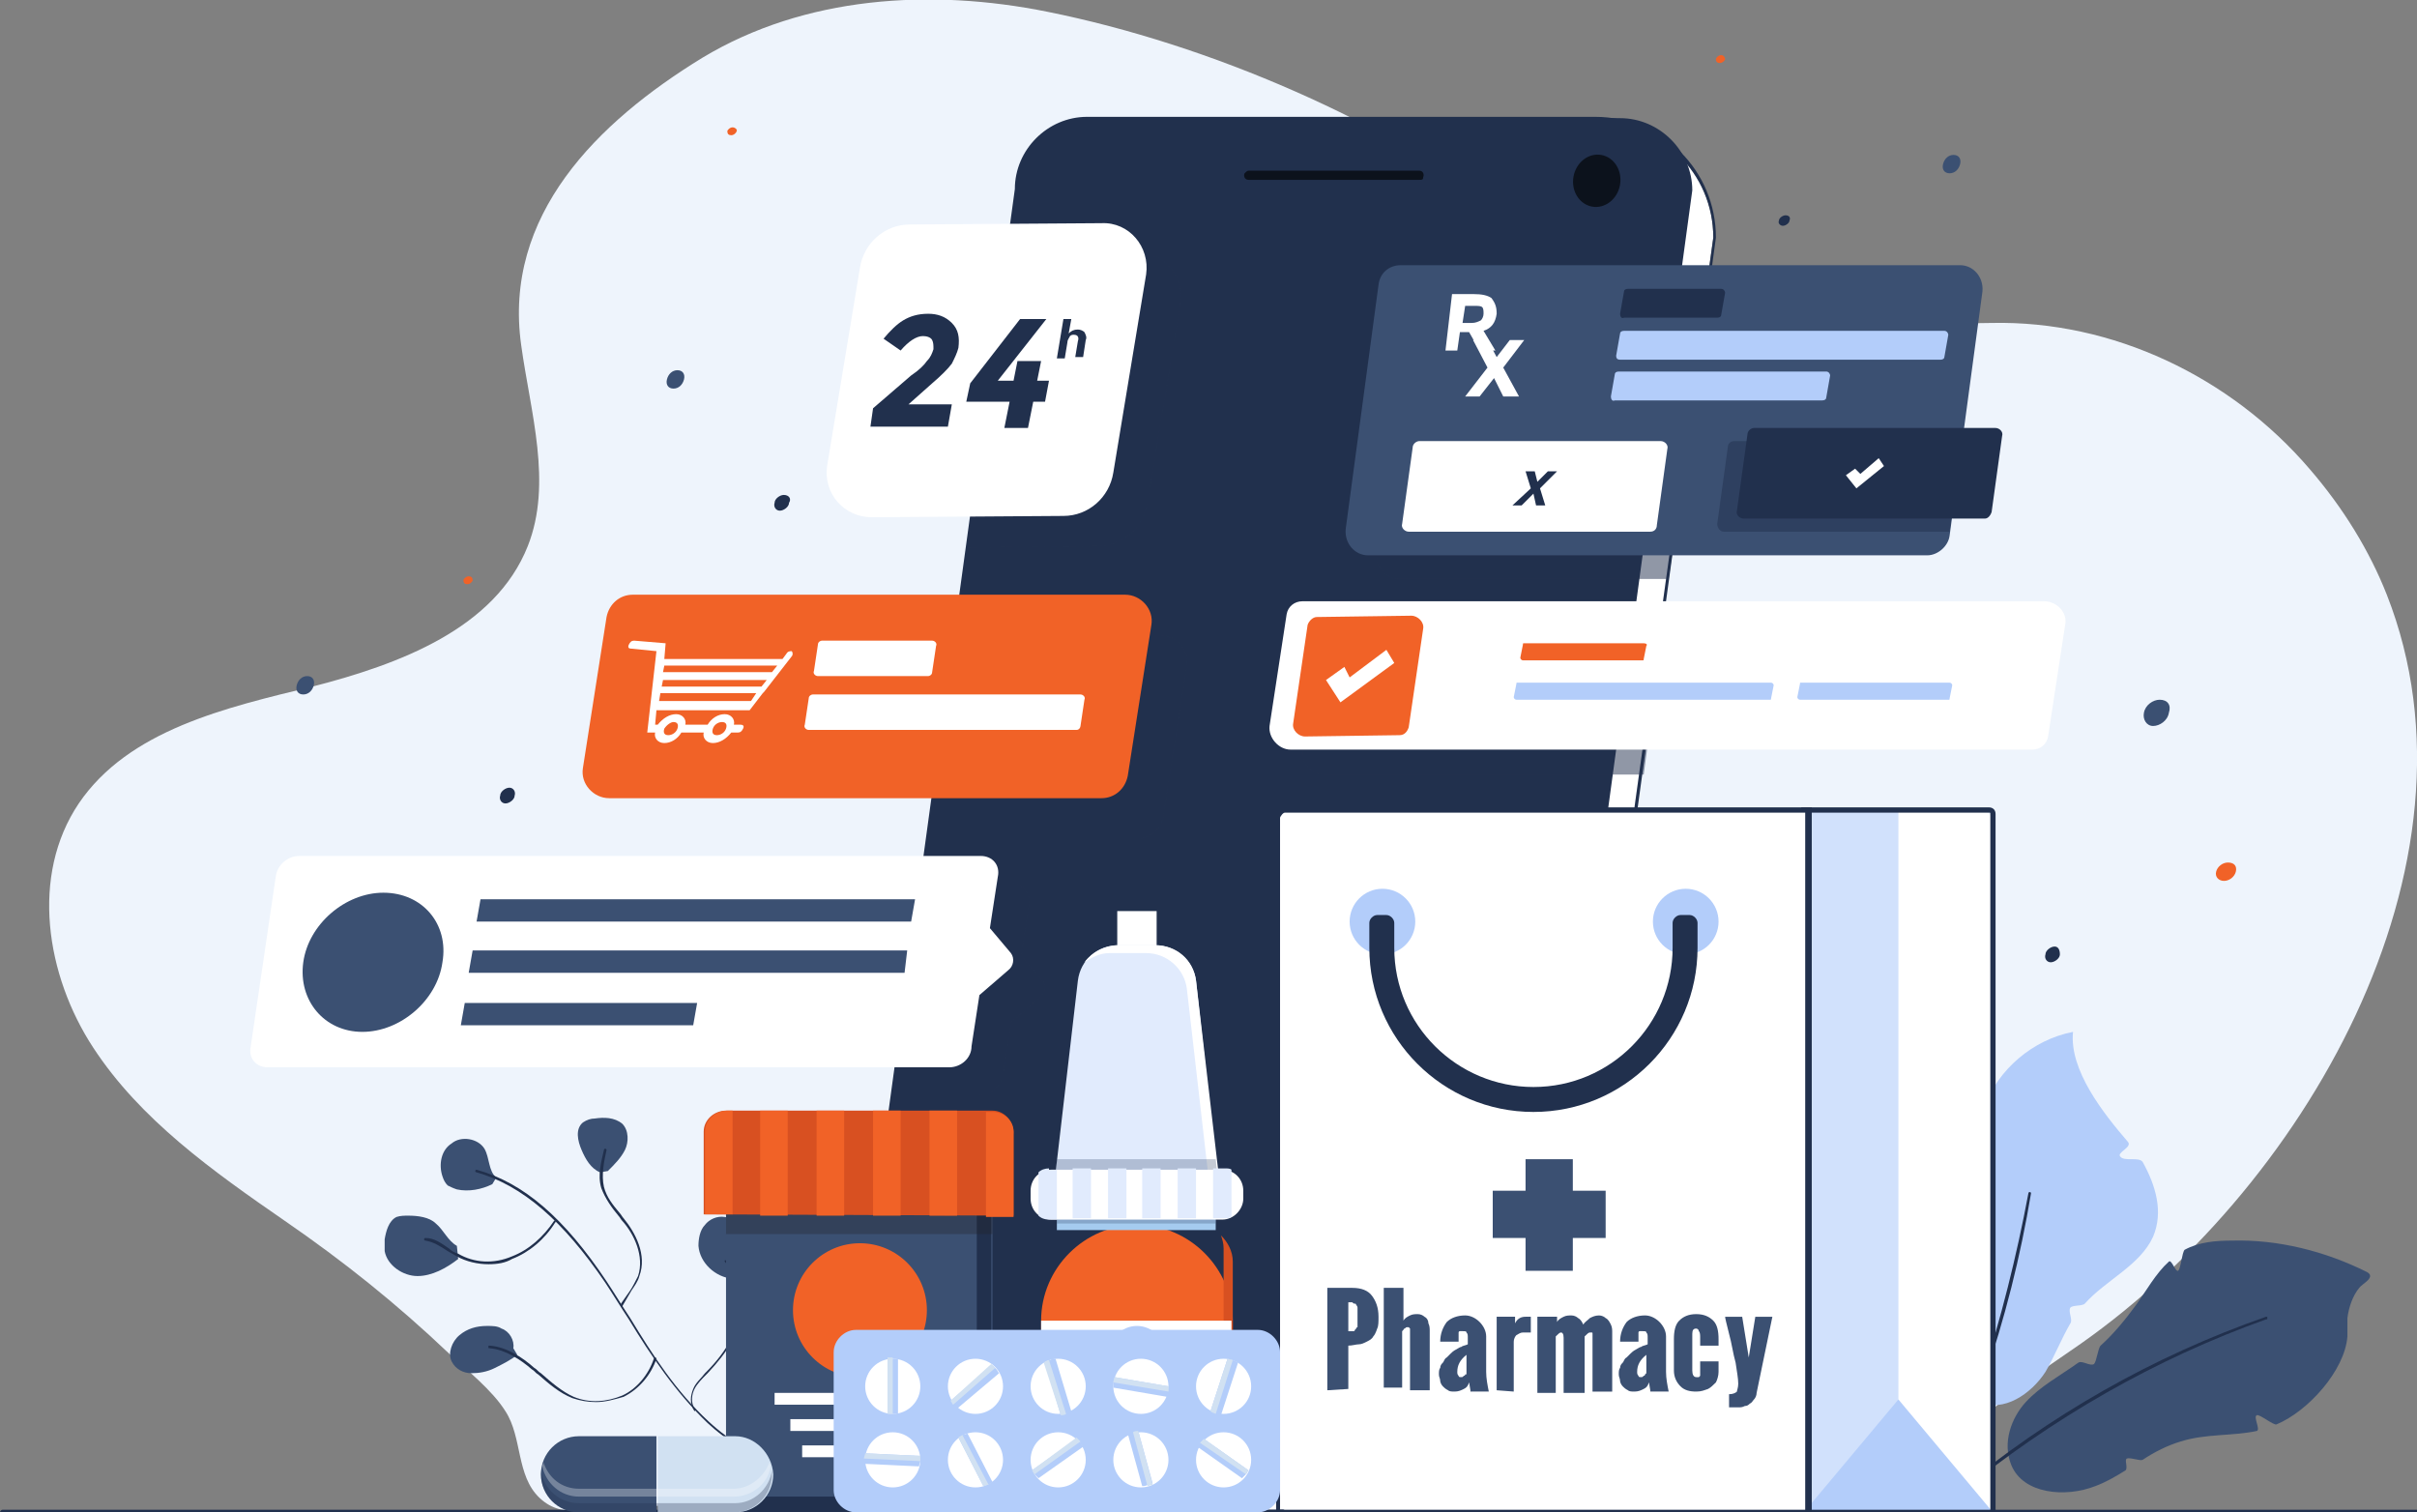 <?xml version="1.0" encoding="utf-8"?>
<!-- Generator: Adobe Illustrator 25.0.0, SVG Export Plug-In . SVG Version: 6.00 Build 0)  -->
<svg version="1.1" id="Online_Pharmacy" xmlns="http://www.w3.org/2000/svg" xmlns:xlink="http://www.w3.org/1999/xlink" x="0px"
	 y="0px" viewBox="0 0 184.1 115.2" style="enable-background:new 0 0 184.1 115.2;" xml:space="preserve">
<rect x="0" y="0" width="184.1" height="115.2" fill="#808080" stroke="none"/>
<style type="text/css">
	.st0{fill:#EEF4FC;}
	.st1{fill:#3B5072;}
	.st2{fill:#21304D;}
	.st3{fill:#B3CDFA;}
	.st4{fill:#FFFFFF;}
	.st5{fill:#0C121C;}
	.st6{fill:#F16227;}
	.st7{opacity:0.5;}
	.st8{fill:#D1E1FC;}
	.st9{opacity:0.3;}
	.st10{fill:#231F20;}
	.st11{fill:#D85021;}
	.st12{fill:#E1EBFD;}
	.st13{fill:#A5CBEF;}
	.st14{fill:#D1E1F2;}
</style>
<g id="XMLID_1564_">
	<g id="XMLID_2245_">
		<path id="XMLID_2246_" class="st0" d="M181.8,45.3c-1.3-3.3-3.3-6.6-5.9-9.6c-6-7-15-11.3-24.2-11.1c-13.1,0.2-24.9,0.4-36.1-7.9
			C105.5,9.2,92.2,3.4,79.8,0.9c-8.9-1.8-18.5-1.2-26.3,3.5c-8,4.9-15.2,12-13.8,21.9c0.7,5.1,2.4,10.5,0.5,15.3
			c-2.5,6.3-9.8,9-16.4,10.7c-6.6,1.6-14,3.3-17.8,8.9c-3.7,5.5-2.5,13.1,1.1,18.6s9.1,9.4,14.6,13.2c4.5,3.1,8.5,6.3,12.5,10.1
			c1.4,1.3,3.3,2.8,4.3,4.4c1.3,2,0.8,4.9,2.6,6.6c1.9,1.8,4.2,0.6,6.8,0.6c8.5,0,17.1,0.1,25.6,0.1c20.3,0.1,40.7,0.2,61,0.2l0,0
			c2.8,0,5.9,0.8,8.6,0.3c3.8-0.6,2.5-0.6,4.6-3.5c2.7-3.8,6.2-6.3,10-8.9C175.4,90.9,189.9,65.9,181.8,45.3z"/>
	</g>
	<g id="XMLID_2224_">
		<g id="XMLID_2243_">
			<path id="XMLID_2244_" class="st1" d="M31.1,92.6c-0.3,0-0.6,0-0.9,0.1c-0.6,0.3-0.8,1.1-0.9,1.7c0,0.3,0,0.6,0,0.9
				c0.2,1.1,1.4,1.9,2.5,1.9s2.2-0.6,3.1-1.3l-0.1-1c-0.7-0.4-1-1.2-1.6-1.7C32.7,92.7,31.8,92.6,31.1,92.6z"/>
		</g>
		<g id="XMLID_2241_">
			<path id="XMLID_2242_" class="st1" d="M45.3,85.2c-0.3,0-0.6,0.1-0.9,0.3c-0.6,0.5-0.4,1.4-0.1,2.1c0.3,0.7,0.7,1.4,1.4,1.7
				l0.6-0.1c0.5-0.5,1-1,1.3-1.6s0.3-1.5-0.2-2C46.8,85.1,46,85.1,45.3,85.2z"/>
		</g>
		<g id="XMLID_2239_">
			<path id="XMLID_2240_" class="st1" d="M34.4,87.1c-0.8,0.5-1,1.6-0.7,2.5c0.1,0.3,0.2,0.5,0.4,0.7c0.2,0.1,0.4,0.2,0.7,0.3
				c0.9,0.2,1.9,0,2.7-0.4l0.3-0.5c-0.6-0.5-0.5-1.5-0.9-2.2C36.4,86.7,35.1,86.5,34.4,87.1z"/>
		</g>
		<g id="XMLID_2237_">
			<path id="XMLID_2238_" class="st1" d="M37.1,101c-0.8,0-1.5,0.2-2.1,0.7s-0.9,1.4-0.6,2s0.9,0.9,1.5,0.9s1.2-0.1,1.8-0.4
				c0.6-0.3,1.2-0.6,1.7-1l-0.3-0.5c0.1-0.6-0.3-1.3-0.9-1.5C37.9,101,37.5,101,37.1,101z"/>
		</g>
		<g id="XMLID_2235_">
			<path id="XMLID_2236_" class="st1" d="M55.2,92.7c-0.6-0.1-1.2,0.2-1.5,0.6c-0.4,0.4-0.5,1.1-0.5,1.6c0.1,1.3,1.3,2.4,2.6,2.5
				h0.4c0.3-0.9,0.7-1.8,0.6-2.7C56.7,93.8,56.1,92.8,55.2,92.7z"/>
		</g>
		<g id="XMLID_2233_">
			<path id="XMLID_2234_" class="st2" d="M60.3,111.4c-2.7,0-5.1-1.8-6.4-3c-2.4-2.3-4.3-5.1-6-7.9c-0.6-0.9-1.2-1.9-1.8-2.8
				c-3.2-4.7-6.3-7.4-9.8-8.4c-0.1,0-0.1-0.1-0.1-0.1c0-0.1,0.1-0.1,0.1-0.1c3.6,1,6.7,3.7,9.9,8.5c0.6,0.9,1.2,1.9,1.8,2.8
				c1.7,2.8,3.5,5.6,6,7.9c1.4,1.3,4.2,3.4,7.4,2.8c0.1,0,0.1,0,0.1,0.1s0,0.1-0.1,0.1C61,111.4,60.6,111.4,60.3,111.4z"/>
		</g>
		<g id="XMLID_2231_">
			<path id="XMLID_2232_" class="st2" d="M45.4,106.8c-0.6,0-1.2-0.1-1.8-0.3c-1-0.4-1.8-1.1-2.6-1.8c-0.2-0.1-0.3-0.3-0.5-0.4
				c-0.8-0.7-2-1.5-3.2-1.6c-0.1,0-0.1,0-0.1-0.1s0-0.1,0.1-0.1c1.3,0.1,2.5,0.9,3.4,1.7c0.2,0.1,0.3,0.3,0.5,0.4
				c0.8,0.7,1.6,1.4,2.5,1.8c1.2,0.5,2.5,0.4,3.7-0.1c1.1-0.5,2-1.6,2.4-2.8c0-0.1,0.1-0.1,0.1-0.1c0.1,0,0.1,0.1,0.1,0.1
				c-0.4,1.2-1.3,2.3-2.5,2.9C46.8,106.6,46.1,106.8,45.4,106.8z"/>
		</g>
		<g id="XMLID_2229_">
			<path id="XMLID_2230_" class="st2" d="M47.4,99.5L47.4,99.5c-0.1,0-0.1-0.1-0.1-0.2l0.7-1c0.2-0.3,0.4-0.7,0.6-1.1
				c0.5-1.5-0.3-3.2-1.2-4.2c-0.1-0.1-0.2-0.3-0.3-0.4c-0.5-0.6-1-1.3-1.3-2.1c-0.3-1,0-2,0.2-2.9c0-0.1,0.1-0.1,0.1-0.1
				c0.1,0,0.1,0.1,0.1,0.1c-0.2,0.9-0.4,1.9-0.2,2.8c0.2,0.8,0.7,1.4,1.2,2c0.1,0.1,0.2,0.3,0.3,0.4c0.9,1.1,1.8,2.8,1.2,4.4
				c-0.1,0.4-0.4,0.8-0.6,1.1L47.4,99.5C47.5,99.5,47.5,99.5,47.4,99.5z"/>
		</g>
		<g id="XMLID_2227_">
			<path id="XMLID_2228_" class="st2" d="M37.2,96.3c-0.8,0-1.7-0.2-2.4-0.6c-0.2-0.1-0.5-0.3-0.7-0.4c-0.6-0.4-1.1-0.7-1.7-0.8
				c-0.1,0-0.1-0.1-0.1-0.1c0-0.1,0.1-0.1,0.1-0.1c0.7,0,1.2,0.4,1.8,0.8c0.2,0.2,0.4,0.3,0.7,0.4c1.2,0.7,2.7,0.8,4.1,0.2
				c1.3-0.5,2.4-1.5,3.2-2.7c0,0,0.1-0.1,0.1,0c0,0,0.1,0.1,0,0.1c-0.8,1.3-2,2.3-3.3,2.8C38.5,96.2,37.9,96.3,37.2,96.3z"/>
		</g>
		<g id="XMLID_2225_">
			<path id="XMLID_2226_" class="st2" d="M52.9,107.5L52.9,107.5c-0.4-0.6-0.3-1.2-0.1-1.7c0.2-0.5,0.6-0.8,0.9-1.2l0.1-0.1
				c1.6-1.6,2.4-3.2,2.6-4.7c0.1-1.3-0.3-2.7-1.2-3.7V96h0.1c0.9,1.1,1.3,2.4,1.2,3.8c-0.1,1.6-1,3.1-2.6,4.8l-0.1,0.1
				c-0.3,0.3-0.7,0.7-0.9,1.1c-0.2,0.4-0.3,1,0,1.5C53,107.4,53,107.4,52.9,107.5C53,107.5,52.9,107.5,52.9,107.5z"/>
		</g>
	</g>
	<g id="XMLID_2156_">
		<g id="XMLID_2222_">
			<path id="XMLID_2223_" class="st1" d="M154.3,106.8c1.1-1.2,2.6-2,4-3c0.3-0.2,0.9,0.3,1.2,0.1c0.2-0.2,0.3-1.2,0.5-1.4
				c1-0.9,1.9-2,2.7-3.1s1.5-2.4,2.5-3.3c0.2-0.2,0.5,0.8,0.7,0.7s0.3-1.4,0.5-1.6c1.1-0.6,2.4-0.7,3.6-0.7
				c3.5-0.1,7.1,0.8,10.3,2.4c0.7,0.4-0.4,0.9-0.6,1.2c-0.5,0.6-0.8,1.5-0.9,2.3c0,0.5,0,0.9,0,1.4c-0.2,2.6-3,5.7-5.4,6.7
				c-0.2,0.1-1.3-0.8-1.5-0.7c-0.3,0.1,0.3,1.1,0,1.2c-1.9,0.4-3.9,0.2-5.8,0.8c-1,0.3-2,0.8-2.9,1.4c-0.2,0.1-0.9-0.2-1.2-0.1
				c-0.2,0.1,0.1,0.7-0.1,0.9c-0.8,0.5-1.5,0.9-2.3,1.2c-2.3,0.9-5.5,0.6-6.4-1.6C152.5,109.9,153.2,108,154.3,106.8z"/>
		</g>
		<g id="XMLID_2161_">
			<path id="XMLID_2162_" class="st3" d="M157.9,78.6c-0.3,2.9,2.3,6.2,4.2,8.4c0.3,0.4-0.9,0.8-0.6,1.1c0.3,0.4,1.4,0,1.7,0.4
				c1,1.8,1.6,3.8,0.8,5.7c-1,2.2-3.6,3.3-5.2,5.1c-0.2,0.2-0.9,0.1-1.1,0.3c-0.2,0.3,0.2,0.9,0,1.2c-0.7,1.2-1.2,2.5-1.9,3.7
				c-1.1,1.7-3.2,3.1-5,2.3l-1.9-1c-1.4-1.6-2.8-3.2-3.6-5.2c-0.7-2-0.6-4.4,0.9-6c0.4-0.4,0.8-0.7,1.2-1c0.1-0.1,1.2,0.5,1.4,0.4
				c0.3-0.2-0.4-1.1-0.2-1.4c1.7-1.7,1.7-4.3,2.2-6.8c0.1-0.3,1,0.2,1.1-0.1s-0.8-1.2-0.7-1.5C152.2,81.5,154.8,79.2,157.9,78.6z"/>
		</g>
		<g id="XMLID_2159_">
			<path id="XMLID_2160_" class="st2" d="M149.1,113.9L149.1,113.9c-0.1-0.1-0.1-0.1-0.1-0.2c7.1-5.9,15-10.4,23.6-13.4
				c0.1,0,0.1,0,0.1,0.1s0,0.1-0.1,0.1C164.2,103.5,156.3,108,149.1,113.9C149.2,113.9,149.2,113.9,149.1,113.9z"/>
		</g>
		<g id="XMLID_2157_">
			<path id="XMLID_2158_" class="st2" d="M146.9,113.1L146.9,113.1c-0.1-0.1-0.1-0.1-0.1-0.2c0.7-0.9,1.5-2.1,2.2-3.3
				c0.8-1.4,1.4-3,1.9-4.5c1.5-4.6,2.7-9.4,3.6-14.2c0-0.1,0.1-0.1,0.1-0.1c0.1,0,0.1,0.1,0.1,0.1c-0.8,4.8-2,9.6-3.6,14.2
				c-0.5,1.5-1.1,3.1-1.9,4.5C148.5,111,147.7,112.1,146.9,113.1C147,113.1,146.9,113.1,146.9,113.1z"/>
		</g>
	</g>
	<g id="XMLID_2064_">
		<g id="XMLID_2154_">
			<path id="XMLID_2155_" class="st4" d="M112.6,115.2H72.9c-4.5,0-8.1-3.6-8.1-8.1l12.7-92.7c0-2.9,2.4-5.3,5.3-5.3h38.7
				c5,0,9,4,9,9l-12.7,91.8C117.5,112.9,115.6,115.2,112.6,115.2z"/>
		</g>
		<g id="XMLID_2076_">
			<path id="XMLID_2077_" class="st2" d="M112.6,115.4H72.9c-4.6,0-8.3-3.7-8.3-8.3l0,0l12.7-92.7c0-3,2.5-5.5,5.5-5.5h38.7
				c5.1,0,9.2,4.1,9.2,9.2l0,0l-12.6,91.8C117.7,113.2,115.5,115.4,112.6,115.4z M65.1,107.1c0,4.3,3.5,7.9,7.9,7.9h39.7
				c2.7,0,4.7-2.1,5.1-5.1l12.7-91.8c0-4.9-4-8.8-8.8-8.8H83c-2.8,0-5.1,2.3-5.1,5.1l0,0L65.1,107.1z"/>
		</g>
		<g id="XMLID_2073_">
			<path id="XMLID_2075_" class="st2" d="M110.7,113.1H70.3c-2.9,0-5.3-2.4-5.3-5.3l12.7-93.3c0-2.9,2.4-5.3,5.3-5.3h40.4
				c2.9,0,5.3,2.4,5.3,5.3L116,107.8C115.4,110.6,113.6,113.1,110.7,113.1z"/>
		</g>
		<g id="XMLID_2069_">
			<path id="XMLID_2070_" class="st2" d="M110.7,113.3H70.3c-3,0-5.5-2.5-5.5-5.5l0,0l12.7-93.3c0-3,2.5-5.5,5.5-5.5h40.4
				c3,0,5.5,2.5,5.5,5.5l0,0l-12.7,93.3C115.6,110.4,113.9,113.3,110.7,113.3z M65.2,107.8c0,2.8,2.3,5.1,5.1,5.1h40.4
				c3,0,4.6-2.7,5.1-5.2l12.7-93.3c0-2.8-2.3-5.1-5.1-5.1H83c-2.8,0-5.1,2.3-5.1,5.1l0,0L65.2,107.8z"/>
		</g>
		<g id="XMLID_2067_">
			<path id="XMLID_2068_" class="st5" d="M108.1,13.7h-13c-0.3,0-0.4-0.3-0.3-0.5l0,0c0.1-0.1,0.2-0.2,0.3-0.2h13
				c0.3,0,0.4,0.3,0.3,0.5l0,0C108.4,13.7,108.3,13.7,108.1,13.7z"/>
		</g>
		<g id="XMLID_2065_">
			
				<ellipse id="XMLID_2066_" transform="matrix(0.176 -0.984 0.984 0.176 86.722 131.113)" class="st5" cx="121.7" cy="13.7" rx="2" ry="1.8"/>
		</g>
	</g>
	<g id="XMLID_2062_">
		<path id="XMLID_2063_" class="st2" d="M136,16.4c-0.2,0-0.5,0.2-0.5,0.4c-0.1,0.2,0.1,0.4,0.3,0.4s0.5-0.2,0.5-0.4
			C136.4,16.6,136.3,16.4,136,16.4z"/>
	</g>
	<g id="XMLID_2060_">
		<path id="XMLID_2061_" class="st1" d="M51.6,28.2c-0.4,0-0.7,0.3-0.8,0.7c-0.1,0.4,0.1,0.7,0.5,0.7s0.7-0.3,0.8-0.7
			C52.2,28.5,52,28.2,51.6,28.2z"/>
	</g>
	<g id="XMLID_2058_">
		<path id="XMLID_2059_" class="st2" d="M156.5,72.1c-0.3,0-0.7,0.3-0.7,0.6c-0.1,0.3,0.1,0.6,0.4,0.6c0.3,0,0.7-0.3,0.7-0.6
			S156.8,72.1,156.5,72.1z"/>
	</g>
	<g id="XMLID_2036_">
		<path id="XMLID_2056_" class="st2" d="M59.7,37.7c-0.3,0-0.7,0.3-0.7,0.6c-0.1,0.3,0.1,0.6,0.4,0.6s0.7-0.3,0.7-0.6
			C60.3,38,60.1,37.7,59.7,37.7z"/>
	</g>
	<g id="XMLID_2030_">
		<path id="XMLID_2035_" class="st2" d="M38.8,60c-0.3,0-0.7,0.3-0.7,0.6c-0.1,0.3,0.1,0.6,0.4,0.6s0.7-0.3,0.7-0.6
			C39.3,60.3,39.1,60,38.8,60z"/>
	</g>
	<g id="XMLID_2028_">
		<path id="XMLID_2029_" class="st6" d="M169.7,65.7c-0.4,0-0.8,0.3-0.9,0.7c-0.1,0.4,0.2,0.7,0.6,0.7c0.4,0,0.8-0.3,0.9-0.7
			S170.2,65.7,169.7,65.7z"/>
	</g>
	<g id="XMLID_2026_">
		<path id="XMLID_2027_" class="st1" d="M23.4,51.5c-0.4,0-0.7,0.3-0.8,0.7c-0.1,0.4,0.1,0.7,0.5,0.7s0.7-0.3,0.8-0.7
			C24,51.8,23.8,51.5,23.4,51.5z"/>
	</g>
	<g id="XMLID_2024_">
		<path id="XMLID_2025_" class="st1" d="M148.8,11.8c-0.4,0-0.7,0.3-0.8,0.7c-0.1,0.4,0.1,0.7,0.5,0.7s0.7-0.3,0.8-0.7
			S149.2,11.8,148.8,11.8z"/>
	</g>
	<g id="XMLID_2022_">
		<path id="XMLID_2023_" class="st6" d="M35.7,43.9c-0.2,0-0.4,0.2-0.4,0.3c0,0.2,0.1,0.3,0.3,0.3c0.2,0,0.4-0.2,0.4-0.3
			C36,44,35.9,43.9,35.7,43.9z"/>
	</g>
	<g id="XMLID_2017_">
		<path id="XMLID_2021_" class="st6" d="M131.1,4.2c-0.2,0-0.4,0.2-0.4,0.3c0,0.2,0.1,0.3,0.3,0.3s0.4-0.2,0.4-0.3
			S131.3,4.2,131.1,4.2z"/>
	</g>
	<g id="XMLID_2012_">
		<path id="XMLID_2016_" class="st6" d="M55.8,9.7c-0.2,0-0.4,0.2-0.4,0.3c0,0.2,0.1,0.3,0.3,0.3c0.2,0,0.4-0.2,0.4-0.3
			C56.2,9.9,56,9.7,55.8,9.7z"/>
	</g>
	<g id="XMLID_2007_">
		<path id="XMLID_2011_" class="st1" d="M164.5,53.3c-0.5,0-1.1,0.4-1.2,1c-0.1,0.5,0.2,1,0.7,1s1.1-0.4,1.2-1
			C165.4,53.7,165.1,53.3,164.5,53.3z"/>
	</g>
	<g id="XMLID_2005_" class="st7">
		<path id="XMLID_2006_" class="st2" d="M128.7,32.8h-21.3c-0.6,0-1.1,0.4-1.2,1l-1.3,8.5c-0.1,0.9,0.7,1.8,1.6,1.8h20.6L128.7,32.8
			z"/>
	</g>
	<g id="XMLID_2003_" class="st7">
		<path id="XMLID_2004_" class="st2" d="M126.7,47.7h-25c-0.6,0-1.1,0.4-1.2,1l-1.3,8.5c-0.1,0.9,0.7,1.8,1.6,1.8h24.4L126.7,47.7z"
			/>
	</g>
	<g id="XMLID_1988_">
		<g id="XMLID_2001_">
			<path id="XMLID_2002_" class="st4" d="M155.7,45.8H99.2c-0.6,0-1.1,0.4-1.2,1l-1.3,8.5c-0.1,0.9,0.7,1.8,1.6,1.8h56.5
				c0.6,0,1.1-0.4,1.2-1l1.3-8.5C157.5,46.7,156.7,45.8,155.7,45.8z"/>
		</g>
		<g id="XMLID_1999_">
			<path id="XMLID_2000_" class="st6" d="M125.2,49h-9.1c-0.1,0-0.1,0-0.1,0.1l-0.2,1c0,0.1,0.1,0.2,0.2,0.2h9.1
				c0.1,0,0.1,0,0.1-0.1l0.2-1C125.5,49.1,125.4,49,125.2,49z"/>
		</g>
		<g id="XMLID_1994_">
			<g id="XMLID_1997_">
				<path id="XMLID_1998_" class="st3" d="M134.9,52h-19.3c-0.1,0-0.1,0-0.1,0.1l-0.2,1c0,0.1,0.1,0.2,0.2,0.2h19.3
					c0.1,0,0.1,0,0.1-0.1l0.2-1C135.1,52.1,135,52,134.9,52z"/>
			</g>
			<g id="XMLID_1995_">
				<path id="XMLID_1996_" class="st3" d="M148.5,52h-11.3c-0.1,0-0.1,0-0.1,0.1l-0.2,1c0,0.1,0.1,0.2,0.2,0.2h11.3
					c0.1,0,0.1,0,0.1-0.1l0.2-1C148.7,52.1,148.6,52,148.5,52z"/>
			</g>
		</g>
		<g id="XMLID_1992_">
			<path id="XMLID_1993_" class="st6" d="M100.3,47l7.2-0.1c0.5,0,1,0.5,0.9,1l-1.1,7.5c-0.1,0.3-0.3,0.6-0.7,0.6l-7.2,0.1l0,0
				c-0.5,0-1-0.5-0.9-1l1.1-7.5C99.7,47.3,100,47,100.3,47z"/>
		</g>
		<g id="XMLID_1989_">
			<g id="XMLID_1990_">
				<polygon id="XMLID_1991_" class="st4" points="102.1,53.5 101,51.8 102.4,50.8 102.8,51.6 105.6,49.5 106.2,50.5 				"/>
			</g>
		</g>
	</g>
	<g id="XMLID_1986_" class="st7">
		<path id="XMLID_1987_" class="st2" d="M74.6,83.4c0.9,0,1.7-0.7,1.8-1.6l0.6-3.9l2.2-1.9c0.4-0.4,0.5-1,0.2-1.3l-1.6-1.9l0.6-3.9
			c0.1-0.9-0.5-1.6-1.3-1.6h-7l-2.2,16.1L74.6,83.4L74.6,83.4z"/>
	</g>
	<g id="XMLID_1975_">
		<g id="XMLID_1984_">
			<path id="XMLID_1985_" class="st4" d="M72.3,81.3H20.4c-0.9,0-1.5-0.7-1.3-1.6L21,66.8c0.1-0.9,0.9-1.6,1.8-1.6h51.9
				c0.9,0,1.5,0.7,1.3,1.6l-0.6,3.9l1.6,1.9c0.3,0.4,0.2,1-0.2,1.3l-2.2,1.9L74,79.7C74,80.6,73.2,81.3,72.3,81.3z"/>
		</g>
		<g id="XMLID_1982_">
			<path id="XMLID_1983_" class="st1" d="M33.7,73.3c-0.4,2.9-3.2,5.3-6.1,5.3s-4.9-2.4-4.5-5.3c0.4-2.9,3.2-5.3,6.1-5.3
				C32.2,68,34.2,70.4,33.7,73.3z"/>
		</g>
		<g id="XMLID_1980_">
			<polygon id="XMLID_1981_" class="st1" points="69.4,70.2 36.3,70.2 36.6,68.5 69.7,68.5 			"/>
		</g>
		<g id="XMLID_1978_">
			<polygon id="XMLID_1979_" class="st1" points="68.9,74.1 35.7,74.1 36,72.4 69.1,72.4 			"/>
		</g>
		<g id="XMLID_1976_">
			<polygon id="XMLID_1977_" class="st1" points="52.8,78.1 35.1,78.1 35.4,76.4 53.1,76.4 			"/>
		</g>
	</g>
	<g id="XMLID_1973_">
		<path id="XMLID_1974_" class="st2" d="M186,115.4H0.2c-0.1,0-0.2-0.1-0.2-0.2c0-0.1,0.1-0.2,0.2-0.2H186c0.1,0,0.2,0.1,0.2,0.2
			C186.2,115.3,186.1,115.4,186,115.4z"/>
	</g>
	<g id="XMLID_1918_">
		<g id="XMLID_1949_">
			<g id="XMLID_1971_">
				<path id="XMLID_1972_" class="st8" d="M137.4,115.2h14.4v-52c0-0.8-0.7-1.5-1.5-1.5h-13v53.5H137.4z"/>
			</g>
			<g id="XMLID_1969_">
				<path id="XMLID_1970_" class="st4" d="M144.6,115.2h7.2V62.7c0-0.5-0.4-1-1-1h-6.2V115.2z"/>
			</g>
			<g id="XMLID_1967_">
				<polygon id="XMLID_1968_" class="st3" points="137.4,115.2 151.8,115.2 151.8,115.2 144.6,106.6 				"/>
			</g>
			<g id="XMLID_1963_">
				<path id="XMLID_1964_" class="st2" d="M152,115.4h-14.8V61.5h14.3c0.3,0,0.5,0.2,0.5,0.5V115.4z M137.6,115h14V62
					c0-0.1,0-0.1-0.1-0.1h-13.9V115z"/>
			</g>
			<g id="XMLID_1961_">
				<path id="XMLID_1962_" class="st4" d="M137.8,115.2H98.4c-0.5,0-1-0.4-1-1V62.7c0-0.5,0.4-1,1-1h39.5L137.8,115.2L137.8,115.2z"
					/>
			</g>
			<g id="XMLID_1957_">
				<path id="XMLID_1958_" class="st2" d="M138,115.4H97.6c-0.2,0-0.4-0.2-0.4-0.4V61.9c0-0.2,0.2-0.4,0.4-0.4H138V115.4z
					 M97.5,61.9V115h40V61.9L97.5,61.9L97.5,61.9z"/>
			</g>
			<g id="XMLID_1955_">
				<circle id="XMLID_1956_" class="st3" cx="128.4" cy="70.2" r="2.5"/>
			</g>
			<g id="XMLID_1953_">
				<circle id="XMLID_1954_" class="st3" cx="105.3" cy="70.2" r="2.5"/>
			</g>
			<g id="XMLID_1950_">
				<g id="XMLID_1951_">
					<path id="XMLID_1952_" class="st2" d="M129.3,72.2v-1.9c0-0.3-0.3-0.6-0.6-0.6H128c-0.3,0-0.6,0.3-0.6,0.6v1.9
						c0,5.8-4.7,10.6-10.6,10.6c-5.8,0-10.6-4.7-10.6-10.6v-1.9c0-0.3-0.3-0.6-0.6-0.6h-0.7c-0.3,0-0.6,0.3-0.6,0.6v1.9
						c0,6.9,5.6,12.5,12.5,12.5S129.3,79.1,129.3,72.2z"/>
				</g>
			</g>
		</g>
		<g id="XMLID_1947_">
			<polygon id="XMLID_1948_" class="st1" points="122.3,90.7 119.8,90.7 119.8,88.3 116.2,88.3 116.2,90.7 113.7,90.7 113.7,94.3 
				116.2,94.3 116.2,96.8 119.8,96.8 119.8,94.3 122.3,94.3 			"/>
		</g>
		<g id="XMLID_1919_">
			<g id="XMLID_1943_">
				<path id="XMLID_1944_" class="st1" d="M101.1,105.9v-7.8h1.9c0.7,0,1.2,0.2,1.5,0.6c0.3,0.4,0.5,0.9,0.5,1.6
					c0,0.4,0,0.7-0.1,0.9c-0.1,0.3-0.2,0.5-0.3,0.6c-0.1,0.2-0.3,0.3-0.5,0.4c-0.2,0.1-0.4,0.2-0.6,0.2c-0.2,0-0.5,0.1-0.8,0.1v3.3
					L101.1,105.9L101.1,105.9z M102.7,101.4c0.1,0,0.2,0,0.2,0c0.1,0,0.1,0,0.2,0c0,0,0.1,0,0.1-0.1l0.1-0.1c0,0,0-0.1,0.1-0.1
					c0-0.1,0-0.1,0-0.1s0-0.1,0-0.2c0-0.1,0-0.2,0-0.2c0-0.1,0-0.1,0-0.2v-0.1c0-0.1,0-0.2,0-0.3s0-0.1,0-0.2c0-0.1,0-0.2,0-0.2
					s0-0.1-0.1-0.2c0-0.1-0.1-0.1-0.1-0.1c-0.1,0-0.1,0-0.2-0.1c-0.1,0-0.2,0-0.3,0V101.4z"/>
			</g>
			<g id="XMLID_1940_">
				<path id="XMLID_1941_" class="st1" d="M105.4,105.9v-7.8h1.5v2.5c0.1-0.2,0.3-0.3,0.5-0.4c0.2-0.1,0.4-0.1,0.6-0.1
					c0.2,0,0.4,0.1,0.5,0.2c0.2,0.1,0.3,0.3,0.3,0.5c0.1,0.2,0.1,0.4,0.1,0.6v4.5h-1.5v-4.2c0,0,0,0,0-0.1v-0.1v-0.1v-0.1
					c0,0,0,0,0-0.1c0,0,0,0-0.1-0.1h-0.1c-0.1,0-0.1,0-0.2,0.1c-0.1,0-0.1,0.1-0.1,0.1l-0.1,0.1v4.3h-1.4V105.9z"/>
			</g>
			<g id="XMLID_1936_">
				<path id="XMLID_1937_" class="st1" d="M112,105.9l-0.1-0.6c-0.1,0.3-0.2,0.4-0.4,0.5s-0.4,0.2-0.7,0.2c-0.2,0-0.4,0-0.5-0.1
					c-0.2-0.1-0.3-0.2-0.4-0.3c-0.1-0.1-0.2-0.3-0.2-0.4c0-0.2-0.1-0.3-0.1-0.5s0-0.4,0.1-0.5c0-0.2,0.1-0.3,0.2-0.4
					c0.1-0.1,0.1-0.3,0.3-0.4c0.1-0.1,0.2-0.2,0.3-0.3s0.2-0.2,0.4-0.3s0.3-0.2,0.4-0.2c0.1-0.1,0.3-0.1,0.5-0.2v-0.5
					c0-0.2,0-0.3-0.1-0.4c0-0.1-0.1-0.1-0.3-0.1c-0.1,0-0.1,0-0.2,0c-0.1,0-0.1,0.1-0.1,0.1c0,0.1,0,0.1,0,0.2c0,0.1,0,0.1,0,0.2
					v0.3h-1.4c0-0.6,0.2-1.1,0.5-1.5c0.3-0.3,0.8-0.5,1.4-0.5c0.4,0,0.8,0.2,1.1,0.5s0.5,0.7,0.5,1.1v2.7c0,0.5,0.1,1,0.2,1.5H112
					V105.9z M111.7,104.6v-1.4c-0.5,0.4-0.7,0.8-0.7,1.3c0,0.1,0,0.2,0.1,0.3c0,0.1,0.1,0.1,0.2,0.1c0.1,0,0.1,0,0.2-0.1
					c0.1,0,0.1-0.1,0.1-0.1C111.7,104.7,111.7,104.7,111.7,104.6z"/>
			</g>
			<g id="XMLID_1933_">
				<path id="XMLID_1934_" class="st1" d="M114,105.9v-5.6h1.4v0.5c0.2-0.4,0.5-0.5,0.8-0.5c0.1,0,0.2,0,0.4,0v1.2
					c-0.3,0-0.5,0-0.6,0c-0.2,0-0.3,0.1-0.5,0.2c-0.1,0.1-0.2,0.3-0.2,0.5v3.8L114,105.9L114,105.9z"/>
			</g>
			<g id="XMLID_1930_">
				<path id="XMLID_1931_" class="st1" d="M117.1,105.9v-5.6h1.5v0.4c0.1-0.2,0.3-0.3,0.5-0.4c0.2-0.1,0.4-0.1,0.6-0.1
					c0.2,0,0.4,0.1,0.5,0.2c0.2,0.1,0.3,0.3,0.4,0.5c0.1-0.2,0.3-0.3,0.5-0.5c0.2-0.1,0.4-0.2,0.7-0.2c0.2,0,0.4,0.1,0.5,0.2
					c0.2,0.1,0.3,0.3,0.4,0.5c0.1,0.2,0.1,0.4,0.1,0.6v4.5h-1.5v-4.2c0-0.1,0-0.1,0-0.1v-0.1c0-0.1,0-0.1-0.1-0.1h-0.1
					c-0.1,0-0.2,0.1-0.4,0.3v4.3h-1.6v-4.2c0-0.3-0.1-0.4-0.2-0.4c-0.1,0-0.2,0.1-0.4,0.3v4.3h-1.4V105.9z"/>
			</g>
			<g id="XMLID_1926_">
				<path id="XMLID_1927_" class="st1" d="M125.7,105.9l-0.1-0.6c-0.1,0.3-0.2,0.4-0.4,0.5s-0.4,0.2-0.7,0.2c-0.2,0-0.4,0-0.5-0.1
					c-0.2-0.1-0.3-0.2-0.4-0.3c-0.1-0.1-0.2-0.3-0.2-0.4c0-0.2-0.1-0.3-0.1-0.5s0-0.4,0.1-0.5c0-0.2,0.1-0.3,0.2-0.4
					c0.1-0.1,0.1-0.3,0.3-0.4c0.1-0.1,0.2-0.2,0.3-0.3s0.2-0.2,0.4-0.3s0.3-0.2,0.4-0.2c0.1-0.1,0.3-0.1,0.5-0.2v-0.5
					c0-0.2,0-0.3-0.1-0.4c0-0.1-0.1-0.1-0.3-0.1c-0.1,0-0.1,0-0.2,0c-0.1,0-0.1,0.1-0.1,0.1c0,0.1,0,0.1,0,0.2c0,0.1,0,0.1,0,0.2
					v0.3h-1.4c0-0.6,0.2-1.1,0.5-1.5c0.3-0.3,0.8-0.5,1.4-0.5c0.4,0,0.8,0.2,1.1,0.5s0.5,0.7,0.5,1.1v2.7c0,0.5,0.1,1,0.2,1.5h-1.4
					V105.9z M125.4,104.6v-1.4c-0.5,0.4-0.7,0.8-0.7,1.3c0,0.1,0,0.2,0.1,0.3c0,0.1,0.1,0.1,0.2,0.1c0.1,0,0.1,0,0.2-0.1
					c0.1,0,0.1-0.1,0.1-0.1C125.3,104.7,125.3,104.7,125.4,104.6z"/>
			</g>
			<g id="XMLID_1923_">
				<path id="XMLID_1924_" class="st1" d="M127.5,104.4V102c0-0.6,0.1-1.1,0.4-1.4c0.3-0.3,0.7-0.5,1.3-0.5s1,0.2,1.3,0.5
					s0.4,0.8,0.4,1.4v0.5h-1.4v-0.6c0-0.2,0-0.4-0.1-0.5c0-0.1-0.1-0.2-0.2-0.2c-0.2,0-0.3,0.1-0.3,0.4v2.8c0,0.3,0.1,0.5,0.3,0.5
					c0.1,0,0.1,0,0.2,0l0.1-0.1c0-0.1,0-0.1,0-0.2c0-0.1,0-0.2,0-0.3v-0.6h1.4v0.8c0,0.3-0.1,0.6-0.2,0.8c-0.2,0.2-0.4,0.4-0.6,0.5
					c-0.3,0.1-0.5,0.2-0.9,0.2c-0.5,0-0.9-0.1-1.2-0.4C127.7,105.3,127.5,104.9,127.5,104.4z"/>
			</g>
			<g id="XMLID_1920_">
				<path id="XMLID_1921_" class="st1" d="M132.4,105.4c0-0.4-0.1-0.9-0.2-1.6c-0.2-0.7-0.3-1.5-0.5-2.2c-0.2-0.8-0.3-1.2-0.3-1.3
					h1.3l0.5,3.1l0.5-3.1h1.3l-1.2,5.8c0,0.2-0.1,0.4-0.2,0.5c-0.1,0.1-0.2,0.3-0.3,0.3c-0.1,0.1-0.2,0.2-0.4,0.2
					c-0.2,0.1-0.3,0.1-0.5,0.1s-0.3,0-0.5,0h-0.2v-1c0.3,0,0.5-0.1,0.6-0.2C132.3,105.9,132.4,105.7,132.4,105.4z"/>
			</g>
		</g>
	</g>
	<g id="XMLID_1878_">
		<g id="XMLID_1916_">
			<path id="XMLID_1917_" class="st1" d="M75.6,92.4V113c0,1.2-1,2.2-2.2,2.2H57.5c-1.2,0-2.2-1-2.2-2.2V92.4H75.6z"/>
		</g>
		<g id="XMLID_1914_">
			<path id="XMLID_1915_" class="st2" d="M74.4,92.4v19.4c0,1.2-1,2.2-2.2,2.2H56.3c-0.3,0-0.6-0.1-0.9-0.2c0.3,0.8,1.1,1.4,2,1.4
				h15.9c1.2,0,2.2-1,2.2-2.2V92.4L74.4,92.4L74.4,92.4z"/>
		</g>
		<g id="XMLID_1912_" class="st9">
			<polygon id="XMLID_1913_" class="st10" points="75.6,92.4 55.3,92.4 55.3,94 55.8,94 55.8,94 57.9,94 57.9,94 60,94 62.2,94 
				62.2,94 64.4,94 64.4,94 66.5,94 66.5,94 68.7,94 68.7,94 70.8,94 70.8,94 72.9,94 72.9,94 75.6,94 			"/>
		</g>
		<g id="XMLID_1890_">
			<g id="XMLID_1910_">
				<path id="XMLID_1911_" class="st11" d="M77.2,92.6v-6.3c0-0.9-0.7-1.7-1.6-1.7H55.3c-0.9,0-1.7,0.7-1.7,1.6v6.3L77.2,92.6z"/>
			</g>
			<g id="XMLID_1908_">
				<path id="XMLID_1909_" class="st6" d="M55.8,84.6h-0.4c-0.9,0-1.7,0.7-1.7,1.6v6.3h2.1V84.6z"/>
			</g>
			<g id="XMLID_1906_">
				<rect id="XMLID_1907_" x="57.9" y="84.6" class="st6" width="2.1" height="8"/>
			</g>
			<g id="XMLID_1904_">
				<rect id="XMLID_1905_" x="62.2" y="84.6" class="st6" width="2.1" height="8"/>
			</g>
			<g id="XMLID_1896_">
				<rect id="XMLID_1897_" x="66.5" y="84.6" class="st6" width="2.1" height="8"/>
			</g>
			<g id="XMLID_1893_">
				<rect id="XMLID_1894_" x="70.8" y="84.6" class="st6" width="2.1" height="8"/>
			</g>
			<g id="XMLID_1891_">
				<path id="XMLID_1892_" class="st6" d="M75.6,84.7h-0.5v8h2.1v-6.3C77.3,85.4,76.5,84.7,75.6,84.7z"/>
			</g>
		</g>
		<g id="XMLID_1888_">
			<rect id="XMLID_1889_" x="59" y="106.1" class="st4" width="12.8" height="0.9"/>
		</g>
		<g id="XMLID_1886_">
			<rect id="XMLID_1887_" x="60.2" y="108.1" class="st4" width="10.5" height="0.9"/>
		</g>
		<g id="XMLID_1884_">
			<rect id="XMLID_1885_" x="61.1" y="110.1" class="st4" width="8.6" height="0.9"/>
		</g>
		<g id="XMLID_1879_">
			<g id="XMLID_1882_">
				<circle id="XMLID_1883_" class="st6" cx="65.5" cy="99.8" r="5.1"/>
			</g>
			<g id="XMLID_1880_">
				<circle id="XMLID_1881_" class="st6" cx="65.5" cy="99.8" r="3.4"/>
			</g>
		</g>
	</g>
	<g id="XMLID_1821_">
		<g id="XMLID_1875_">
			<g id="XMLID_1876_">
				<rect id="XMLID_1877_" x="85.1" y="69.4" class="st4" width="3" height="3.9"/>
			</g>
		</g>
		<g id="XMLID_1872_">
			<g id="XMLID_1873_">
				<path id="XMLID_1874_" class="st12" d="M92.8,90.2H80.3l1.8-15.5c0.2-1.6,1.5-2.7,3.1-2.7H88c1.6,0,2.9,1.2,3.1,2.7L92.8,90.2z"
					/>
			</g>
		</g>
		<g id="XMLID_1869_">
			<g id="XMLID_1870_">
				<path id="XMLID_1871_" class="st4" d="M84.5,72.6h2.8c1.6,0,2.9,1.2,3.1,2.7l1.7,14.8h0.8l-1.8-15.4C90.9,73.1,89.6,72,88,72
					h-2.8c-1,0-2,0.5-2.6,1.3C83.2,72.9,83.8,72.6,84.5,72.6z"/>
			</g>
		</g>
		<g id="XMLID_1866_">
			<g id="XMLID_1867_">
				<path id="XMLID_1868_" class="st6" d="M86.6,115.1L86.6,115.1c-4,0-7.3-3.3-7.3-7.3v-7.2c0-4,3.3-7.3,7.3-7.3l0,0
					c4,0,7.3,3.3,7.3,7.3v7.2C93.9,111.8,90.6,115.1,86.6,115.1z"/>
			</g>
		</g>
		<g id="XMLID_1863_">
			<g id="XMLID_1864_">
				<path id="XMLID_1865_" class="st11" d="M93,94.1c0.1,0.3,0.2,0.6,0.2,1v16.1c0,1.6-1.3,2.8-2.8,2.8h-8.9c-0.8,0-1.4-0.3-1.9-0.8
					c0.4,1.1,1.4,1.8,2.6,1.8h8.9c1.6,0,2.8-1.3,2.8-2.8V96.1C93.9,95.3,93.5,94.6,93,94.1z"/>
			</g>
		</g>
		<g id="XMLID_1860_">
			<g id="XMLID_1861_">
				<rect id="XMLID_1862_" x="80.5" y="92.1" class="st13" width="12.1" height="1.6"/>
			</g>
		</g>
		<g id="XMLID_1856_" class="st9">
			<g id="XMLID_1857_">
				<rect id="XMLID_1858_" x="80.5" y="92.1" class="st1" width="12.1" height="1.1"/>
			</g>
		</g>
		<g id="XMLID_1853_" class="st9">
			<g id="XMLID_1854_">
				<polygon id="XMLID_1855_" class="st1" points="80.3,90.2 92.8,90.2 92.6,88.3 80.5,88.3 				"/>
			</g>
		</g>
		<g id="XMLID_1850_">
			<g id="XMLID_1851_">
				<path id="XMLID_1852_" class="st4" d="M93.1,92.9h-13c-0.9,0-1.6-0.7-1.6-1.6v-0.6c0-0.9,0.7-1.6,1.6-1.6h13
					c0.9,0,1.6,0.7,1.6,1.6v0.6C94.7,92.1,94,92.9,93.1,92.9z"/>
			</g>
		</g>
		<g id="XMLID_1847_">
			<g id="XMLID_1848_">
				<path id="XMLID_1849_" class="st12" d="M79.9,89c-0.3,0-0.6,0.1-0.8,0.3v3.3c0.2,0.2,0.5,0.3,0.8,0.3h0.6v-3.8h-0.6V89z"/>
			</g>
		</g>
		<g id="XMLID_1844_">
			<g id="XMLID_1845_">
				<rect id="XMLID_1846_" x="81.7" y="89" class="st12" width="1.4" height="3.8"/>
			</g>
		</g>
		<g id="XMLID_1841_">
			<g id="XMLID_1842_">
				<rect id="XMLID_1843_" x="84.4" y="89" class="st12" width="1.4" height="3.8"/>
			</g>
		</g>
		<g id="XMLID_1837_">
			<g id="XMLID_1838_">
				<rect id="XMLID_1840_" x="87" y="89" class="st12" width="1.4" height="3.8"/>
			</g>
		</g>
		<g id="XMLID_1834_">
			<g id="XMLID_1835_">
				<rect id="XMLID_1836_" x="89.7" y="89" class="st12" width="1.4" height="3.8"/>
			</g>
		</g>
		<g id="XMLID_1831_">
			<g id="XMLID_1832_">
				<path id="XMLID_1833_" class="st12" d="M93.8,89.1C93.7,89,93.5,89,93.3,89h-0.9v3.8h0.9c0.2,0,0.3,0,0.5-0.1V89.1z"/>
			</g>
		</g>
		<g id="XMLID_1828_">
			<g id="XMLID_1829_">
				<rect id="XMLID_1830_" x="79.3" y="100.6" class="st4" width="14.5" height="7.5"/>
			</g>
		</g>
		<g id="XMLID_1825_">
			<g id="XMLID_1826_">
				<circle id="XMLID_1827_" class="st3" cx="86.6" cy="103.1" r="2.1"/>
			</g>
		</g>
		<g id="XMLID_1822_">
			<g id="XMLID_1823_">
				<rect id="XMLID_1824_" x="81.6" y="105.7" class="st3" width="10" height="1"/>
			</g>
		</g>
	</g>
	<g id="XMLID_1656_">
		<g id="XMLID_1818_">
			<g id="XMLID_1819_">
				<path id="XMLID_1820_" class="st3" d="M95.8,115.2H65.2c-0.9,0-1.7-0.8-1.7-1.7V103c0-0.9,0.8-1.7,1.7-1.7h30.6
					c0.9,0,1.7,0.8,1.7,1.7v10.5C97.5,114.4,96.7,115.2,95.8,115.2z"/>
			</g>
		</g>
		<g id="XMLID_1808_">
			<g id="XMLID_1815_">
				<g id="XMLID_1816_">
					<circle id="XMLID_1817_" class="st4" cx="68" cy="105.6" r="2.1"/>
				</g>
			</g>
			<g id="XMLID_1812_">
				<g id="XMLID_1813_">
					<path id="XMLID_1814_" class="st3" d="M67.6,107.7c0.1,0,0.3,0,0.4,0c0.1,0,0.3,0,0.4,0v-4.2c-0.1,0-0.3,0-0.4,0
						c-0.1,0-0.3,0-0.4,0V107.7z"/>
				</g>
			</g>
			<g id="XMLID_1809_">
				<g id="XMLID_1810_">
					<path id="XMLID_1811_" class="st14" d="M67.6,107.7c0.1,0,0.3,0,0.4,0v-4.3c-0.1,0-0.3,0-0.4,0V107.7z"/>
				</g>
			</g>
		</g>
		<g id="XMLID_1798_">
			<g id="XMLID_1805_">
				<g id="XMLID_1806_">
					<circle id="XMLID_1807_" class="st4" cx="93.2" cy="105.6" r="2.1"/>
				</g>
			</g>
			<g id="XMLID_1802_">
				<g id="XMLID_1803_">
					<path id="XMLID_1804_" class="st3" d="M92.2,107.5c0.1,0.1,0.2,0.1,0.4,0.2c0.1,0,0.3,0.1,0.4,0.1l1.3-4
						c-0.1-0.1-0.2-0.1-0.4-0.2c-0.1,0-0.3-0.1-0.4-0.1L92.2,107.5z"/>
				</g>
			</g>
			<g id="XMLID_1799_">
				<g id="XMLID_1800_">
					<path id="XMLID_1801_" class="st14" d="M92.2,107.5c0.1,0.1,0.2,0.1,0.4,0.2l1.3-4.1c-0.1,0-0.3-0.1-0.4-0.1L92.2,107.5z"/>
				</g>
			</g>
		</g>
		<g id="XMLID_1752_">
			<g id="XMLID_1759_">
				<g id="XMLID_1760_">
					<circle id="XMLID_1761_" class="st4" cx="86.9" cy="105.6" r="2.1"/>
				</g>
			</g>
			<g id="XMLID_1756_">
				<g id="XMLID_1757_">
					<path id="XMLID_1758_" class="st3" d="M84.9,104.9c0,0.1-0.1,0.3-0.1,0.4c0,0.1,0,0.3,0,0.4l4.1,0.7c0-0.1,0.1-0.2,0.1-0.4
						c0-0.1,0-0.3,0-0.4L84.9,104.9z"/>
				</g>
			</g>
			<g id="XMLID_1753_">
				<g id="XMLID_1754_">
					<path id="XMLID_1755_" class="st14" d="M84.9,104.9c0,0.1-0.1,0.2-0.1,0.4L89,106c0-0.1,0-0.3,0-0.4L84.9,104.9z"/>
				</g>
			</g>
		</g>
		<g id="XMLID_1731_">
			<g id="XMLID_1745_">
				<g id="XMLID_1748_">
					<circle id="XMLID_1751_" class="st4" cx="80.6" cy="105.6" r="2.1"/>
				</g>
			</g>
			<g id="XMLID_1739_">
				<g id="XMLID_1741_">
					<path id="XMLID_1743_" class="st3" d="M80.8,107.8c0.1,0,0.3,0,0.4-0.1c0.1,0,0.2-0.1,0.4-0.2l-1.2-4c-0.1,0-0.3,0-0.4,0.1
						c-0.1,0-0.3,0.1-0.4,0.2L80.8,107.8z"/>
				</g>
			</g>
			<g id="XMLID_1733_">
				<g id="XMLID_1735_">
					<path id="XMLID_1737_" class="st14" d="M80.8,107.8c0.1,0,0.3,0,0.4-0.1l-1.3-4.1c-0.1,0-0.3,0.1-0.4,0.2L80.8,107.8z"/>
				</g>
			</g>
		</g>
		<g id="XMLID_1718_">
			<g id="XMLID_1727_">
				<g id="XMLID_1728_">
					<circle id="XMLID_1729_" class="st4" cx="74.3" cy="105.6" r="2.1"/>
				</g>
			</g>
			<g id="XMLID_1722_">
				<g id="XMLID_1724_">
					<path id="XMLID_1726_" class="st3" d="M72.4,106.7c0.1,0.1,0.1,0.2,0.2,0.3c0.1,0.1,0.2,0.2,0.3,0.3l3.2-2.7
						c-0.1-0.1-0.1-0.2-0.2-0.3c-0.1-0.1-0.2-0.2-0.3-0.3L72.4,106.7z"/>
				</g>
			</g>
			<g id="XMLID_1719_">
				<g id="XMLID_1720_">
					<path id="XMLID_1721_" class="st14" d="M72.4,106.7c0.1,0.1,0.1,0.2,0.2,0.3l3.2-2.8c-0.1-0.1-0.2-0.2-0.3-0.3L72.4,106.7z"/>
				</g>
			</g>
		</g>
		<g id="XMLID_1701_">
			<g id="XMLID_1714_">
				<g id="XMLID_1715_">
					<circle id="XMLID_1716_" class="st4" cx="68" cy="111.2" r="2.1"/>
				</g>
			</g>
			<g id="XMLID_1709_">
				<g id="XMLID_1711_">
					<path id="XMLID_1713_" class="st3" d="M65.9,110.7c0,0.1-0.1,0.3-0.1,0.4c0,0.1,0,0.3,0,0.4l4.2,0.2c0-0.1,0.1-0.3,0.1-0.4
						c0-0.1,0-0.3,0-0.4L65.9,110.7z"/>
				</g>
			</g>
			<g id="XMLID_1703_">
				<g id="XMLID_1705_">
					<path id="XMLID_1707_" class="st14" d="M65.9,110.7c0,0.1-0.1,0.3-0.1,0.4l4.3,0.2c0-0.1,0-0.3,0-0.4L65.9,110.7z"/>
				</g>
			</g>
		</g>
		<g id="XMLID_1687_">
			<g id="XMLID_1695_">
				<g id="XMLID_1697_">
					<circle id="XMLID_1699_" class="st4" cx="93.2" cy="111.2" r="2.1"/>
				</g>
			</g>
			<g id="XMLID_1691_">
				<g id="XMLID_1692_">
					<path id="XMLID_1694_" class="st3" d="M91.7,109.6c-0.1,0.1-0.2,0.2-0.3,0.3c-0.1,0.1-0.1,0.2-0.2,0.3l3.4,2.4
						c0.1-0.1,0.2-0.2,0.3-0.3s0.1-0.2,0.2-0.3L91.7,109.6z"/>
				</g>
			</g>
			<g id="XMLID_1688_">
				<g id="XMLID_1689_">
					<path id="XMLID_1690_" class="st14" d="M91.7,109.6c-0.1,0.1-0.2,0.2-0.3,0.3l3.5,2.4c0.1-0.1,0.1-0.2,0.2-0.3L91.7,109.6z"/>
				</g>
			</g>
		</g>
		<g id="XMLID_1677_">
			<g id="XMLID_1684_">
				<g id="XMLID_1685_">
					<circle id="XMLID_1686_" class="st4" cx="86.9" cy="111.2" r="2.1"/>
				</g>
			</g>
			<g id="XMLID_1681_">
				<g id="XMLID_1682_">
					<path id="XMLID_1683_" class="st3" d="M86.7,109c-0.1,0-0.3,0-0.4,0.1c-0.1,0-0.3,0.1-0.4,0.1l1.1,4c0.1,0,0.3,0,0.4-0.1
						c0.1,0,0.3-0.1,0.4-0.1L86.7,109z"/>
				</g>
			</g>
			<g id="XMLID_1678_">
				<g id="XMLID_1679_">
					<path id="XMLID_1680_" class="st14" d="M86.7,109c-0.1,0-0.3,0-0.4,0.1l1.1,4.1c0.1,0,0.3-0.1,0.4-0.1L86.7,109z"/>
				</g>
			</g>
		</g>
		<g id="XMLID_1667_">
			<g id="XMLID_1674_">
				<g id="XMLID_1675_">
					<circle id="XMLID_1676_" class="st4" cx="80.6" cy="111.2" r="2.1"/>
				</g>
			</g>
			<g id="XMLID_1671_">
				<g id="XMLID_1672_">
					<path id="XMLID_1673_" class="st3" d="M78.6,112c0.1,0.1,0.1,0.2,0.2,0.3c0.1,0.1,0.2,0.2,0.3,0.3l3.4-2.4
						c-0.1-0.1-0.1-0.2-0.2-0.3c-0.1-0.1-0.2-0.2-0.3-0.3L78.6,112z"/>
				</g>
			</g>
			<g id="XMLID_1668_">
				<g id="XMLID_1669_">
					<path id="XMLID_1670_" class="st14" d="M78.6,112c0.1,0.1,0.1,0.2,0.2,0.3l3.5-2.5c-0.1-0.1-0.2-0.2-0.3-0.3L78.6,112z"/>
				</g>
			</g>
		</g>
		<g id="XMLID_1657_">
			<g id="XMLID_1664_">
				<g id="XMLID_1665_">
					<circle id="XMLID_1666_" class="st4" cx="74.3" cy="111.2" r="2.1"/>
				</g>
			</g>
			<g id="XMLID_1661_">
				<g id="XMLID_1662_">
					<path id="XMLID_1663_" class="st3" d="M74.9,113.2c0.1,0,0.3-0.1,0.4-0.1c0.1-0.1,0.2-0.1,0.3-0.2l-1.9-3.7
						c-0.1,0-0.2,0.1-0.4,0.1c-0.1,0.1-0.2,0.1-0.3,0.2L74.9,113.2z"/>
				</g>
			</g>
			<g id="XMLID_1658_">
				<g id="XMLID_1659_">
					<path id="XMLID_1660_" class="st14" d="M74.9,113.2c0.1,0,0.2-0.1,0.4-0.1l-2-3.8c-0.1,0.1-0.2,0.1-0.3,0.2L74.9,113.2z"/>
				</g>
			</g>
		</g>
	</g>
	<g id="XMLID_1641_">
		<g id="XMLID_1648_">
			<g id="XMLID_1653_">
				<g id="XMLID_1654_">
					<path id="XMLID_1655_" class="st1" d="M44.1,109.4c-1.6,0-2.9,1.3-2.9,2.9c0,1.6,1.3,2.9,2.9,2.9H50v-5.8L44.1,109.4
						L44.1,109.4z"/>
				</g>
			</g>
			<g id="XMLID_1649_">
				<g id="XMLID_1651_">
					<path id="XMLID_1652_" class="st14" d="M56,109.4h-5.9v5.8H56c1.6,0,2.9-1.3,2.9-2.9C58.8,110.7,57.5,109.4,56,109.4z"/>
				</g>
			</g>
		</g>
		<g id="XMLID_1645_" class="st9">
			<g id="XMLID_1646_">
				<path id="XMLID_1647_" class="st2" d="M56,114.5h-5.9h-6c-1.5,0-2.7-1.1-2.9-2.5c0,0.1,0,0.2,0,0.3c0,1.6,1.3,2.9,2.9,2.9H50
					h5.9c1.6,0,2.9-1.3,2.9-2.9c0-0.1,0-0.2,0-0.3C58.6,113.4,57.4,114.5,56,114.5z"/>
			</g>
		</g>
		<g id="XMLID_1642_" class="st9">
			<g id="XMLID_1643_">
				<path id="XMLID_1644_" class="st4" d="M41.3,111.7c0.3,1.3,1.4,2.3,2.8,2.3H50h5.9c1.4,0,2.6-1,2.8-2.3c0-0.1-0.1-0.2-0.1-0.3
					c-0.4,1.1-1.5,2-2.7,2H50h-5.9c-1.3,0-2.3-0.8-2.7-2C41.4,111.5,41.3,111.6,41.3,111.7z"/>
			</g>
		</g>
	</g>
	<g id="XMLID_1639_" class="st7">
		<path id="XMLID_1640_" class="st2" d="M86.6,19.3l-9.9,0.1l-3,22.3l9.9-0.1c1.9,0,3.5-1.4,3.8-3.3l2.5-15.1
			C90.3,21.1,88.7,19.2,86.6,19.3z"/>
	</g>
	<g id="XMLID_1624_">
		<g id="XMLID_1637_">
			<path id="XMLID_1638_" class="st4" d="M83.9,17l-14.6,0.1c-1.9,0-3.5,1.4-3.8,3.3L63,35.5c-0.3,2.1,1.3,3.9,3.4,3.9L81,39.3
				c1.9,0,3.5-1.4,3.8-3.3l2.5-15.1C87.6,18.8,86,16.9,83.9,17z"/>
		</g>
		<g id="XMLID_1625_">
			<g id="XMLID_1630_">
				<g id="XMLID_1634_">
					<path id="XMLID_1635_" class="st2" d="M70.6,27.5c0.3-0.3,0.4-0.6,0.5-0.9c0-0.3,0-0.5-0.1-0.7c-0.1-0.2-0.4-0.3-0.7-0.3
						c-0.5,0-1.1,0.4-1.7,1.1l-1.3-0.9c0.5-0.6,1-1.1,1.5-1.4s1.1-0.5,1.9-0.5c0.7,0,1.3,0.2,1.8,0.7s0.6,1.1,0.5,1.9
						c-0.1,0.4-0.3,0.8-0.5,1.2c-0.3,0.4-0.8,0.9-1.5,1.5l-1.8,1.6h3.3l-0.3,1.7h-5.9l0.2-1.4l2.9-2.5C70,28.2,70.4,27.8,70.6,27.5z
						"/>
				</g>
				<g id="XMLID_1631_">
					<path id="XMLID_1632_" class="st2" d="M77.2,29l0.3-1.5h1.8L79,29h0.9l-0.3,1.6h-0.9l-0.4,2h-1.8l0.4-2h-3.3l0.3-1.4l3.8-4.9h2
						L76,29C76,29,77.2,29,77.2,29z"/>
				</g>
			</g>
			<g id="XMLID_1626_">
				<g id="XMLID_1627_">
					<path id="XMLID_1628_" class="st2" d="M81.3,26.1l-0.2,1.2h-0.6l0.5-3h0.6l-0.2,1.1c0.2-0.2,0.4-0.3,0.7-0.3
						c0.2,0,0.4,0.1,0.5,0.2c0.1,0.2,0.2,0.4,0.1,0.6l-0.2,1.3h-0.6l0.2-1.2c0.1-0.3,0-0.5-0.3-0.5c-0.1,0-0.2,0-0.3,0.1
						C81.4,25.8,81.3,25.9,81.3,26.1z"/>
				</g>
			</g>
		</g>
	</g>
	<g id="XMLID_1622_" class="st7">
		<path id="XMLID_1623_" class="st2" d="M88.4,48.4H72.8l-2.1,15.5h15.9c1,0,1.8-0.7,2-1.7l1.8-11.5C90.6,49.5,89.6,48.4,88.4,48.4z
			"/>
	</g>
	<g id="XMLID_1606_">
		<g id="XMLID_1620_">
			<path id="XMLID_1621_" class="st6" d="M83.9,60.8H46.4c-1.2,0-2.2-1.1-2-2.3L46.2,47c0.2-1,1-1.7,2-1.7h37.5c1.2,0,2.2,1.1,2,2.3
				l-1.8,11.5C85.7,60.1,84.9,60.8,83.9,60.8z"/>
		</g>
		<g id="XMLID_1615_">
			<g id="XMLID_1618_">
				<path id="XMLID_1619_" class="st4" d="M70.7,51.5h-8.4c-0.2,0-0.4-0.2-0.3-0.4l0.3-2c0-0.2,0.2-0.3,0.3-0.3H71
					c0.2,0,0.4,0.2,0.3,0.4l-0.3,2C71,51.4,70.8,51.5,70.7,51.5z"/>
			</g>
			<g id="XMLID_1616_">
				<path id="XMLID_1617_" class="st4" d="M82,55.6H61.6c-0.2,0-0.4-0.2-0.3-0.4l0.3-2c0-0.2,0.2-0.3,0.3-0.3h20.4
					c0.2,0,0.4,0.2,0.3,0.4l-0.3,2C82.3,55.4,82.2,55.6,82,55.6z"/>
			</g>
		</g>
		<g id="XMLID_1607_">
			<path id="XMLID_1608_" class="st4" d="M60.3,50c0.1-0.1,0.1-0.3,0-0.4c-0.1,0-0.3,0-0.4,0.2l-0.3,0.4h-9l0.1-1.2l-2.4-0.2
				c-0.2,0-0.3,0.1-0.4,0.3c-0.1,0.2,0,0.3,0.1,0.3l2,0.2l-0.7,6.2h0.5h0.1c-0.1,0.4,0.2,0.8,0.7,0.8s1-0.3,1.3-0.8c0,0,0,0,0.1,0
				h1.5c0,0,0,0,0.1,0c-0.1,0.4,0.2,0.8,0.7,0.8s1-0.3,1.4-0.8h0.1h0.4c0.2,0,0.3-0.1,0.4-0.3c0.1-0.2,0-0.3-0.2-0.3H56h-0.1
				c0.1-0.4-0.2-0.8-0.7-0.8s-1,0.3-1.3,0.8c0,0,0,0-0.1,0h-1.5c0,0,0,0-0.1,0c0.1-0.4-0.2-0.8-0.7-0.8s-1,0.3-1.4,0.8H50h-0.1
				l0.1-1.1h7.1l1-1.3l0.1-0.1L60.3,50z M55,55c0.3,0,0.4,0.2,0.3,0.5S54.9,56,54.6,56c-0.3,0-0.4-0.2-0.3-0.5S54.7,55,55,55z
				 M51.3,55c0.3,0,0.4,0.2,0.3,0.5S51.2,56,50.9,56c-0.3,0-0.4-0.2-0.3-0.5C50.8,55.2,51.1,55,51.3,55z M50.4,52.3l0.1-0.5h7.9
				L58,52.3H50.4L50.4,52.3z M59.2,50.7l-0.4,0.5h-8.3l0.1-0.5H59.2z M50.2,53.4l0.1-0.6h7.3l-0.4,0.6H50.2z"/>
		</g>
	</g>
	<g id="XMLID_1565_">
		<g id="XMLID_1566_">
			<g id="XMLID_1604_">
				<path id="XMLID_1605_" class="st1" d="M146.8,42.3h-42.6c-1,0-1.8-0.9-1.7-2l2.5-18.6c0.1-0.9,0.8-1.5,1.7-1.5h42.6
					c1,0,1.8,0.9,1.7,2l-2.5,18.6C148.4,41.6,147.6,42.3,146.8,42.3z"/>
			</g>
			<g id="XMLID_1602_">
				<path id="XMLID_1603_" class="st4" d="M125.7,40.5h-18.4c-0.3,0-0.6-0.3-0.5-0.6l0.8-5.8c0-0.3,0.3-0.5,0.5-0.5h18.4
					c0.3,0,0.6,0.3,0.5,0.6l-0.8,5.8C126.2,40.3,126,40.5,125.7,40.5z"/>
			</g>
			<g id="XMLID_1600_" class="st7">
				<path id="XMLID_1601_" class="st2" d="M149.4,33.6h-17.3c-0.3,0-0.5,0.2-0.5,0.5l-0.8,5.8c0,0.3,0.2,0.6,0.5,0.6h17.2
					L149.4,33.6z"/>
			</g>
			<g id="XMLID_1598_">
				<path id="XMLID_1599_" class="st2" d="M151.2,39.5h-18.4c-0.3,0-0.6-0.3-0.5-0.6l0.8-5.8c0-0.3,0.3-0.5,0.5-0.5H152
					c0.3,0,0.6,0.3,0.5,0.6l-0.8,5.8C151.6,39.3,151.4,39.5,151.2,39.5z"/>
			</g>
			<g id="XMLID_1595_">
				<g id="XMLID_1596_">
					<polygon id="XMLID_1597_" class="st4" points="141.4,37.2 140.6,36.2 141.3,35.7 141.7,36.1 143.1,34.9 143.5,35.5 					"/>
				</g>
			</g>
			<g id="XMLID_1591_">
				<g id="XMLID_1592_">
					<path id="XMLID_1593_" class="st2" d="M117.9,35.9h0.7l-1.3,1.3l0.4,1.3H117l-0.2-0.9l-0.9,0.9h-0.7l1.4-1.3l-0.4-1.3h0.7
						l0.2,0.8L117.9,35.9z"/>
				</g>
			</g>
			<g id="XMLID_1575_">
				<g id="XMLID_1589_">
					<path id="XMLID_1590_" class="st2" d="M123.4,23.9l0.3-1.7c0-0.1,0.1-0.2,0.3-0.2h7.1c0.2,0,0.3,0.2,0.3,0.3l-0.3,1.7
						c0,0.1-0.1,0.2-0.3,0.2h-7.1C123.5,24.3,123.4,24.1,123.4,23.9z"/>
				</g>
				<g id="XMLID_1587_">
					<path id="XMLID_1588_" class="st3" d="M123.1,27.1l0.3-1.7c0-0.1,0.1-0.2,0.3-0.2h24.4c0.2,0,0.3,0.2,0.3,0.3l-0.3,1.7
						c0,0.1-0.1,0.2-0.3,0.2h-24.4C123.2,27.4,123.1,27.3,123.1,27.1z"/>
				</g>
				<g id="XMLID_1577_">
					<path id="XMLID_1578_" class="st3" d="M122.7,30.2l0.3-1.7c0-0.1,0.1-0.2,0.3-0.2h15.8c0.2,0,0.3,0.2,0.3,0.3l-0.3,1.7
						c0,0.1-0.1,0.2-0.3,0.2H123C122.8,30.6,122.7,30.4,122.7,30.2z"/>
				</g>
			</g>
			<g id="XMLID_1567_">
				<g id="XMLID_1571_">
					<path id="XMLID_1572_" class="st4" d="M114,23.9c-0.1,0.7-0.4,1.1-1,1.3l0.9,1.5h-1.2l-0.8-1.4h-0.7l-0.2,1.4h-0.9l0.5-4.3h1.6
						c0.7,0,1.1,0.1,1.4,0.3C113.9,23.1,114,23.4,114,23.9z M112.8,24.4c0.1-0.1,0.2-0.3,0.2-0.5s0-0.4-0.1-0.5s-0.3-0.1-0.6-0.1
						h-0.7l-0.2,1.3h0.7C112.4,24.6,112.6,24.5,112.8,24.4z"/>
				</g>
				<g id="XMLID_1568_">
					<path id="XMLID_1569_" class="st4" d="M115,25.9h1.1l-1.6,2.1l1.2,2.2h-1.2l-0.7-1.4l-1.1,1.4h-1.1l1.7-2.2l-1.1-2.1h1.1
						l0.7,1.3L115,25.9z"/>
				</g>
			</g>
		</g>
	</g>
</g>
</svg>
